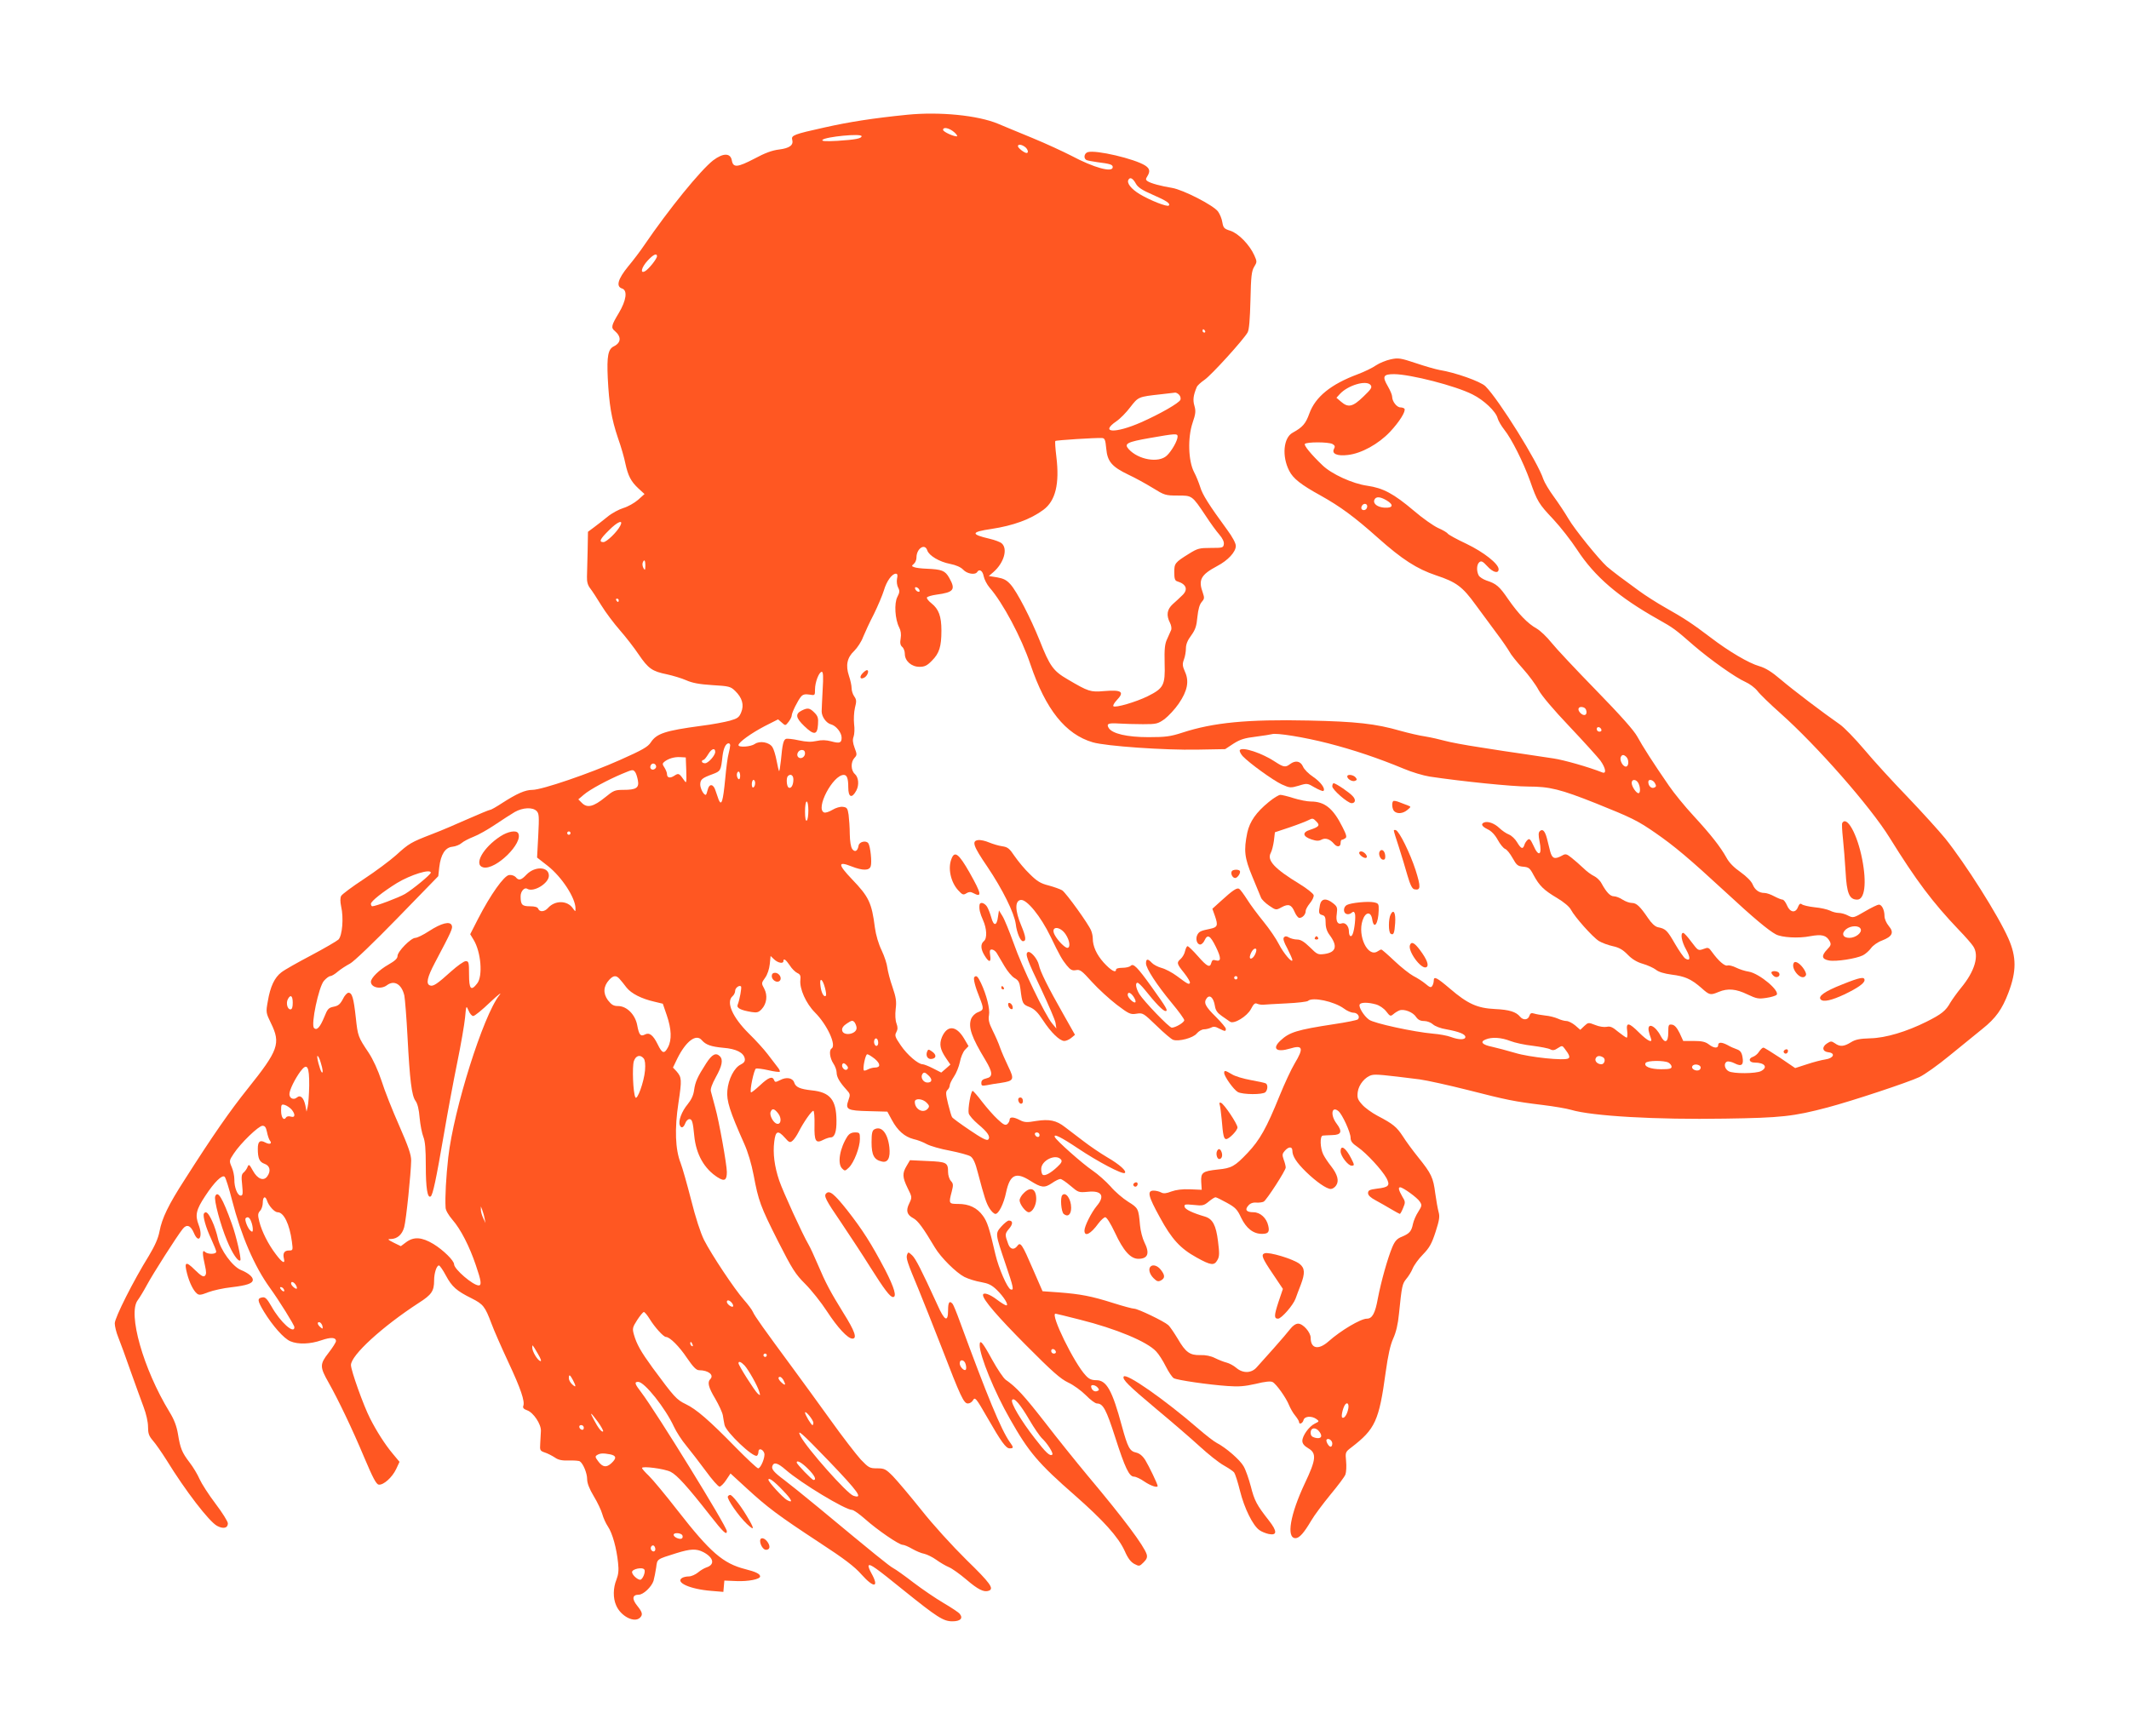 <?xml version="1.0" standalone="no"?>
<!DOCTYPE svg PUBLIC "-//W3C//DTD SVG 20010904//EN"
 "http://www.w3.org/TR/2001/REC-SVG-20010904/DTD/svg10.dtd">
<svg version="1.0" xmlns="http://www.w3.org/2000/svg"
 width="1280pt" height="1044pt" viewBox="0 0 1280 1044"
 preserveAspectRatio="xMidYMid meet">
<g transform="translate(0,1044) scale(0.1,-0.1)"
fill="#ff5722" stroke="none">
<path d="M5455 9750 c-208 -21 -349 -43 -500 -77 -181 -40 -199 -47 -192 -73
9 -33 -16 -51 -78 -59 -43 -5 -86 -21 -149 -55 -102 -53 -128 -56 -136 -11 -8
46 -52 46 -112 1 -76 -59 -267 -294 -415 -511 -22 -33 -66 -91 -97 -128 -61
-75 -74 -120 -36 -132 34 -11 26 -71 -20 -148 -44 -73 -48 -88 -24 -107 41
-35 39 -71 -6 -93 -34 -17 -42 -58 -36 -190 8 -159 22 -244 61 -360 19 -53 39
-123 45 -155 16 -73 33 -107 78 -149 l37 -34 -39 -35 c-22 -19 -61 -41 -88
-49 -26 -8 -70 -31 -96 -53 -26 -21 -63 -50 -82 -64 l-35 -26 -2 -113 c-2 -63
-3 -134 -4 -158 -1 -30 5 -51 20 -70 11 -14 41 -60 66 -101 25 -41 76 -109
112 -150 36 -41 87 -107 113 -146 58 -85 81 -101 169 -119 37 -8 90 -24 117
-36 36 -16 78 -24 156 -29 101 -6 110 -8 138 -35 42 -41 55 -84 36 -129 -12
-30 -22 -37 -68 -50 -29 -8 -107 -23 -173 -31 -216 -29 -267 -46 -302 -99 -17
-27 -50 -46 -185 -106 -181 -81 -470 -180 -527 -180 -43 0 -93 -22 -180 -78
-35 -23 -68 -42 -74 -42 -5 0 -66 -25 -136 -56 -69 -31 -166 -72 -216 -91
-124 -48 -136 -55 -213 -125 -37 -33 -124 -98 -194 -144 -70 -46 -132 -92
-137 -102 -6 -12 -6 -34 0 -63 16 -69 7 -175 -16 -199 -11 -10 -85 -53 -164
-95 -80 -42 -160 -87 -179 -102 -41 -31 -67 -85 -82 -175 -12 -66 -11 -69 19
-131 60 -122 45 -163 -139 -393 -108 -135 -211 -283 -379 -547 -99 -153 -137
-233 -152 -312 -8 -42 -27 -85 -64 -147 -92 -148 -205 -372 -205 -406 0 -17 9
-55 21 -84 12 -29 45 -120 74 -203 29 -82 65 -180 79 -218 15 -40 26 -88 26
-117 0 -40 5 -55 29 -83 16 -18 53 -71 82 -117 113 -184 256 -370 304 -396 37
-20 65 -14 65 15 0 11 -33 64 -74 118 -41 54 -84 121 -96 148 -12 28 -39 73
-60 100 -46 60 -56 85 -70 171 -8 47 -22 86 -51 133 -158 259 -252 592 -191
672 10 13 35 54 55 91 37 69 180 293 215 337 24 31 48 23 68 -24 29 -69 56
-22 28 50 -22 58 -15 90 40 173 55 84 102 130 117 115 6 -6 26 -69 44 -140 55
-214 134 -398 228 -528 55 -76 147 -224 147 -236 0 -46 -85 30 -138 125 -26
45 -37 57 -54 54 -33 -5 -31 -19 9 -86 53 -86 120 -162 159 -178 47 -20 120
-17 186 6 58 20 88 18 88 -5 0 -7 -20 -39 -45 -71 -53 -68 -53 -84 1 -179 56
-99 143 -280 214 -450 52 -123 72 -161 87 -163 28 -4 81 43 105 94 l20 43 -40
48 c-47 56 -98 136 -137 213 -40 78 -115 289 -115 321 0 59 188 231 408 374
77 49 92 71 92 135 0 44 15 90 29 90 5 0 24 -27 42 -61 36 -67 64 -92 155
-137 69 -35 80 -48 119 -152 15 -41 61 -145 101 -231 75 -160 101 -237 90
-264 -4 -11 3 -19 23 -26 38 -13 85 -84 83 -124 -1 -16 -3 -50 -4 -75 -3 -42
-1 -45 28 -55 16 -5 43 -19 60 -30 21 -15 43 -19 84 -18 30 1 60 -1 66 -5 20
-13 44 -71 44 -107 0 -24 13 -58 40 -103 22 -36 45 -85 51 -107 6 -22 21 -56
34 -75 27 -40 52 -130 61 -219 5 -44 2 -70 -10 -101 -20 -49 -21 -110 -2 -153
27 -66 110 -109 144 -75 18 18 15 32 -18 73 -32 40 -28 65 10 65 28 0 77 47
89 83 5 18 12 54 16 80 7 53 1 49 122 87 84 26 119 28 162 6 62 -33 71 -75 18
-92 -12 -4 -35 -17 -50 -30 -16 -13 -41 -24 -55 -24 -15 0 -33 -4 -41 -9 -43
-27 48 -68 176 -78 l72 -6 3 34 3 34 73 -3 c71 -3 142 11 142 28 0 15 -26 28
-90 44 -133 34 -210 101 -405 351 -73 94 -151 188 -174 210 -22 21 -41 42 -41
47 0 13 134 -4 172 -23 39 -20 99 -86 237 -262 79 -101 101 -122 101 -95 0 28
-425 717 -514 834 -40 52 -44 64 -19 64 38 0 164 -159 215 -270 14 -30 47 -82
75 -115 27 -33 80 -102 117 -152 37 -51 74 -93 82 -93 7 0 26 18 40 40 l26 39
97 -89 c125 -115 189 -163 434 -324 155 -101 216 -148 257 -195 75 -84 108
-79 58 10 -12 21 -19 42 -15 45 9 10 45 -16 208 -148 205 -165 241 -188 295
-188 48 0 66 18 44 45 -7 9 -51 38 -97 65 -46 27 -127 82 -181 123 -53 41
-108 80 -122 87 -24 13 -107 80 -449 364 -86 71 -178 145 -206 166 -62 46 -79
66 -71 85 9 24 32 18 80 -24 93 -81 357 -240 398 -241 10 0 45 -25 79 -55 74
-66 204 -155 226 -155 9 0 35 -11 57 -24 23 -13 55 -27 73 -30 17 -4 50 -20
72 -36 22 -16 56 -36 75 -44 20 -8 67 -42 106 -75 70 -60 106 -78 135 -67 33
12 9 46 -134 185 -86 85 -201 211 -272 301 -68 85 -145 176 -171 203 -43 43
-51 47 -95 47 -44 0 -50 3 -98 53 -27 30 -111 138 -185 242 -74 103 -174 240
-221 304 -177 240 -232 317 -242 341 -6 14 -31 47 -55 74 -58 66 -194 271
-239 359 -22 45 -51 134 -78 242 -24 93 -52 193 -63 221 -32 81 -37 206 -13
362 21 140 20 153 -12 190 l-21 22 26 54 c52 105 114 152 148 110 24 -27 54
-38 128 -45 79 -6 125 -30 130 -67 2 -14 -5 -24 -25 -34 -38 -18 -74 -87 -80
-156 -6 -61 15 -126 101 -319 23 -51 44 -122 57 -190 29 -154 40 -186 147
-398 86 -169 104 -197 163 -256 37 -37 96 -111 131 -165 64 -98 125 -164 153
-164 30 0 14 46 -54 154 -79 128 -106 178 -156 296 -20 47 -44 99 -54 116 -36
61 -153 317 -176 384 -29 86 -39 164 -30 235 8 65 22 70 64 23 25 -29 31 -31
46 -18 9 7 26 32 37 54 29 57 77 126 88 126 5 0 8 -38 7 -85 -2 -98 7 -114 54
-89 16 8 35 14 43 14 24 0 36 34 35 102 -1 124 -38 170 -149 181 -71 8 -96 19
-105 47 -9 28 -47 35 -84 15 -28 -14 -32 -14 -37 0 -10 25 -33 17 -85 -32 -27
-25 -51 -44 -54 -42 -9 9 18 138 30 143 6 2 40 -2 75 -10 34 -8 65 -12 68 -9
3 3 -3 16 -14 29 -10 13 -37 48 -59 77 -22 29 -72 84 -112 123 -100 99 -140
191 -98 226 8 7 15 21 15 32 0 17 25 36 35 26 6 -5 -9 -84 -20 -110 -8 -20 18
-33 84 -44 32 -5 42 -2 60 17 31 33 37 83 16 123 -18 33 -18 34 5 66 14 19 25
53 28 82 l5 49 21 -20 c23 -22 56 -28 56 -11 0 20 15 9 38 -25 12 -20 33 -40
45 -46 18 -8 22 -17 19 -42 -6 -53 34 -142 88 -196 73 -73 130 -197 100 -216
-17 -10 -11 -58 10 -90 11 -16 20 -41 20 -55 0 -27 18 -58 59 -103 23 -25 24
-30 12 -63 -20 -56 -8 -63 122 -66 l112 -3 27 -50 c35 -65 77 -101 130 -115
24 -5 60 -19 81 -31 21 -11 83 -29 139 -39 55 -11 111 -26 123 -34 16 -11 29
-38 44 -98 40 -151 50 -183 71 -216 11 -17 26 -32 35 -32 19 0 50 61 64 130
23 107 59 124 144 70 68 -43 86 -45 130 -16 21 15 44 26 52 26 8 0 35 -19 61
-41 47 -40 49 -41 104 -36 84 9 105 -25 54 -85 -33 -40 -74 -122 -74 -148 0
-40 37 -22 84 43 15 20 34 37 41 37 9 0 33 -39 58 -92 51 -110 94 -158 141
-158 58 0 70 33 36 100 -11 22 -23 68 -26 102 -9 100 -10 103 -71 141 -32 20
-80 61 -106 92 -27 30 -76 74 -110 97 -58 39 -218 181 -225 200 -10 23 36 1
139 -68 121 -81 266 -157 281 -148 15 10 -30 51 -106 95 -39 23 -104 67 -144
98 -40 31 -89 68 -109 83 -52 41 -95 49 -173 37 -56 -10 -71 -9 -98 5 -38 20
-62 21 -62 2 0 -7 -6 -19 -14 -26 -12 -9 -23 -4 -58 29 -24 22 -65 69 -93 105
-27 36 -53 65 -57 66 -11 0 -30 -109 -24 -135 3 -13 29 -42 56 -65 59 -49 77
-77 61 -93 -8 -8 -39 8 -111 57 -55 37 -103 72 -106 78 -4 5 -14 41 -24 80
-14 58 -15 72 -4 83 8 7 14 20 14 28 0 8 11 31 25 52 14 20 30 60 36 88 5 28
19 61 30 73 l22 23 -27 46 c-47 79 -101 82 -133 8 -17 -43 -11 -74 25 -127
l26 -38 -27 -24 -28 -24 -49 25 c-27 14 -56 25 -63 25 -27 0 -93 57 -131 113
-35 51 -38 60 -27 80 9 17 9 30 1 52 -7 18 -9 52 -5 87 6 46 2 70 -19 132 -15
42 -28 94 -31 116 -2 21 -17 68 -34 104 -19 39 -35 93 -41 138 -19 149 -36
185 -138 291 -85 89 -86 110 -3 77 69 -27 108 -26 116 1 8 24 -2 118 -14 137
-12 20 -55 11 -59 -13 -6 -34 -22 -42 -38 -21 -9 13 -14 46 -15 90 0 39 -4 91
-7 116 -6 40 -10 45 -35 48 -16 2 -42 -6 -62 -18 -20 -12 -42 -19 -50 -16 -55
21 52 226 118 226 19 0 27 -21 27 -75 0 -61 22 -69 49 -18 17 33 13 78 -9 98
-25 22 -26 72 -3 97 16 17 16 22 1 61 -11 30 -13 49 -6 67 5 14 7 48 3 76 -3
28 -1 71 5 97 10 39 10 49 -4 69 -9 12 -16 35 -16 50 0 15 -7 48 -16 74 -21
63 -11 110 32 150 18 18 43 55 53 83 11 27 40 90 65 138 24 49 51 113 60 142
16 56 49 101 72 101 10 0 12 -9 7 -31 -3 -17 0 -40 7 -53 10 -19 9 -29 -5 -56
-20 -39 -14 -134 11 -183 10 -19 13 -41 9 -66 -5 -28 -2 -41 9 -51 9 -7 16
-26 16 -42 0 -43 40 -78 88 -78 31 0 46 7 75 37 44 44 57 84 57 181 0 86 -16
129 -60 164 -18 14 -30 30 -27 35 4 6 29 13 57 17 105 14 117 30 77 101 -25
44 -44 51 -137 55 -30 1 -63 5 -73 9 -17 6 -17 8 -3 20 9 7 16 24 16 38 0 55
51 88 65 43 10 -31 73 -69 137 -81 36 -7 65 -20 79 -35 23 -25 72 -33 84 -14
13 21 33 8 39 -25 4 -20 20 -50 35 -68 80 -91 192 -301 246 -462 92 -272 211
-421 375 -469 78 -23 433 -48 630 -44 l166 3 50 33 c41 26 68 34 135 42 46 6
90 13 96 15 26 9 194 -18 338 -55 152 -39 301 -89 455 -153 47 -20 117 -41
155 -47 193 -29 497 -60 593 -60 129 0 193 -16 407 -101 214 -86 249 -103 355
-176 116 -80 205 -155 425 -358 165 -153 257 -230 302 -254 36 -19 136 -25
206 -11 71 13 98 6 118 -31 9 -18 7 -25 -15 -48 -37 -38 -34 -59 10 -67 43 -8
164 11 204 31 16 8 38 28 49 43 11 16 41 37 66 46 62 24 74 48 41 87 -15 18
-26 43 -26 60 0 37 -16 69 -34 69 -7 0 -45 -18 -84 -41 -68 -40 -71 -40 -101
-25 -16 9 -42 16 -56 16 -14 0 -38 6 -53 14 -15 7 -56 17 -92 20 -36 4 -70 12
-77 18 -9 7 -15 3 -23 -16 -14 -39 -48 -34 -66 9 -8 19 -20 35 -27 35 -7 0
-29 9 -50 20 -20 11 -46 20 -58 20 -33 0 -58 18 -72 52 -8 19 -36 47 -72 73
-39 27 -69 57 -85 87 -36 65 -94 139 -199 253 -51 55 -117 136 -147 180 -94
136 -159 238 -190 295 -20 37 -99 126 -249 280 -121 124 -241 252 -268 286
-26 33 -66 71 -88 84 -54 30 -108 86 -171 176 -53 78 -72 94 -131 113 -20 7
-42 21 -47 31 -14 27 -12 66 4 79 12 10 21 5 47 -23 34 -38 69 -48 69 -19 0
32 -88 102 -194 153 -58 27 -108 55 -112 61 -3 6 -30 22 -58 34 -28 13 -94 59
-146 104 -122 103 -184 136 -280 150 -87 12 -215 70 -270 124 -67 64 -111 118
-105 127 8 13 141 13 166 0 15 -9 17 -15 9 -30 -15 -29 20 -44 84 -36 81 9
184 66 253 139 58 62 96 124 87 139 -3 4 -14 8 -24 8 -22 0 -50 36 -50 64 0
11 -12 39 -26 63 -35 60 -28 73 38 73 99 -1 369 -70 471 -122 69 -34 141 -103
151 -143 4 -15 22 -46 40 -69 43 -53 115 -196 155 -308 43 -123 52 -138 140
-231 43 -46 107 -128 143 -183 106 -162 248 -284 488 -419 92 -52 98 -56 216
-159 98 -84 247 -190 308 -217 25 -11 57 -35 72 -54 15 -20 77 -80 138 -134
219 -195 540 -560 657 -749 160 -258 258 -388 414 -552 40 -41 79 -86 88 -100
38 -56 10 -151 -74 -252 -22 -27 -50 -66 -63 -87 -27 -49 -53 -70 -143 -115
-120 -60 -246 -98 -338 -100 -64 -2 -90 -7 -117 -24 -42 -26 -66 -28 -96 -6
-21 14 -25 14 -48 -1 -32 -21 -28 -49 9 -53 44 -5 31 -36 -18 -43 -22 -3 -72
-16 -111 -29 l-71 -23 -91 62 c-50 33 -95 61 -100 61 -6 0 -17 -11 -26 -24 -8
-14 -25 -27 -36 -31 -31 -10 -25 -35 9 -35 61 0 82 -28 39 -51 -30 -16 -167
-17 -195 -1 -26 14 -31 50 -9 58 8 3 29 -2 46 -11 41 -21 55 -9 46 40 -5 27
-14 38 -34 45 -15 5 -40 16 -55 25 -36 19 -57 19 -57 0 0 -21 -27 -19 -57 5
-20 15 -41 20 -89 20 l-64 0 -22 48 c-16 32 -30 48 -45 50 -21 3 -23 0 -23
-47 0 -60 -20 -69 -45 -22 -32 63 -81 85 -73 33 3 -15 9 -35 13 -44 14 -35
-20 -18 -70 32 -62 62 -80 65 -72 10 3 -22 1 -40 -3 -40 -4 0 -27 16 -51 35
-33 28 -48 35 -69 30 -16 -3 -45 1 -69 11 -41 16 -42 16 -66 -6 l-24 -23 -31
27 c-17 14 -41 26 -52 26 -11 0 -34 6 -51 14 -18 8 -52 17 -77 19 -25 3 -55 8
-67 12 -16 5 -23 2 -28 -14 -8 -25 -37 -28 -56 -5 -24 29 -64 42 -150 46 -107
5 -165 31 -272 123 -80 68 -97 76 -97 48 0 -10 -4 -24 -9 -32 -8 -12 -15 -9
-41 13 -18 15 -51 36 -73 47 -22 12 -73 52 -113 90 -40 38 -76 69 -79 69 -3 0
-14 -5 -24 -12 -58 -36 -120 94 -89 187 17 52 50 56 58 7 10 -66 37 -28 39 54
1 39 -1 42 -30 48 -36 7 -136 -3 -161 -16 -22 -11 -24 -47 -3 -54 8 -4 22 -1
30 6 12 10 16 9 21 -4 6 -16 -2 -95 -13 -122 -9 -24 -23 -15 -23 15 0 32 -22
56 -44 48 -24 -9 -36 14 -29 58 5 37 2 44 -22 63 -41 33 -71 29 -79 -9 -9 -48
-8 -56 14 -62 16 -4 20 -14 20 -47 0 -28 8 -52 24 -73 50 -67 39 -104 -31
-114 -39 -5 -44 -3 -88 41 -34 33 -55 46 -76 46 -16 0 -38 6 -49 12 -14 9 -23
9 -30 2 -8 -8 -2 -28 20 -68 16 -32 30 -63 30 -69 0 -22 -53 40 -81 95 -16 32
-57 92 -92 135 -35 43 -80 103 -99 134 -20 31 -41 60 -48 64 -13 8 -38 -8
-108 -72 l-53 -48 16 -45 c19 -55 15 -66 -27 -75 -58 -12 -68 -16 -79 -36 -13
-24 -3 -59 17 -59 8 0 20 11 26 25 18 39 34 30 68 -39 33 -67 33 -91 -2 -81
-14 5 -21 1 -25 -14 -8 -33 -25 -25 -81 39 -29 33 -57 60 -62 60 -5 0 -11 -13
-15 -29 -3 -16 -15 -37 -26 -47 -26 -23 -25 -29 21 -86 22 -28 37 -54 34 -59
-6 -11 -12 -8 -79 42 -27 20 -68 42 -91 48 -22 6 -49 20 -59 31 -24 26 -35 25
-35 -3 0 -31 65 -130 156 -240 41 -49 74 -95 74 -102 0 -14 -53 -45 -75 -45
-16 0 -168 159 -195 202 -21 35 -26 68 -11 68 6 0 25 -19 43 -41 66 -83 111
-129 125 -129 18 0 7 19 -84 146 -86 120 -109 142 -125 126 -7 -7 -29 -12 -50
-12 -21 0 -38 -4 -38 -10 0 -24 -31 -6 -74 41 -43 48 -66 98 -66 146 0 12 -4
33 -10 47 -14 37 -150 226 -174 242 -12 7 -48 20 -81 29 -48 12 -70 25 -113
68 -30 28 -70 77 -91 107 -32 48 -42 56 -76 61 -22 3 -57 14 -79 23 -21 9 -50
16 -65 14 -40 -5 -31 -34 55 -160 91 -135 162 -278 171 -345 6 -52 28 -103 43
-103 21 0 19 24 -10 94 -38 90 -39 149 -3 154 36 5 120 -98 179 -220 55 -114
70 -140 97 -173 23 -28 33 -33 56 -29 24 5 35 -3 96 -71 38 -42 105 -103 149
-137 74 -56 83 -60 119 -54 38 6 41 4 120 -72 45 -44 90 -82 100 -85 33 -12
121 11 142 38 12 14 31 25 44 25 12 0 31 5 42 10 14 8 27 7 48 -5 36 -18 41
-19 41 -2 0 7 -27 39 -59 71 -65 64 -76 86 -56 113 18 24 41 4 49 -45 4 -28
15 -43 42 -62 21 -14 42 -29 49 -34 23 -17 103 32 126 76 16 31 24 38 37 32 9
-4 26 -7 37 -6 11 1 74 5 140 8 66 3 124 10 129 15 27 25 157 -3 216 -46 18
-14 44 -25 57 -25 25 0 42 -25 27 -40 -5 -5 -70 -18 -144 -29 -222 -34 -268
-48 -322 -99 -52 -49 -24 -72 57 -48 78 24 85 4 29 -89 -20 -33 -61 -121 -91
-195 -78 -193 -119 -266 -192 -343 -77 -81 -96 -92 -179 -100 -92 -10 -103
-18 -100 -75 l3 -47 -70 3 c-46 2 -84 -3 -112 -13 -31 -12 -47 -14 -62 -6 -11
6 -31 11 -45 11 -41 0 -33 -33 37 -160 71 -131 123 -188 221 -242 86 -48 106
-50 125 -16 13 22 13 40 4 113 -12 97 -32 135 -79 149 -75 22 -119 43 -122 59
-3 15 3 16 55 11 53 -6 61 -4 90 20 17 14 35 26 41 26 5 0 36 -15 68 -33 51
-28 63 -40 86 -90 31 -64 73 -97 125 -97 38 0 47 11 38 49 -10 46 -48 81 -89
81 -43 0 -54 15 -30 41 11 13 28 19 49 17 17 -1 36 2 43 6 18 11 132 187 132
205 0 8 -5 29 -12 47 -10 29 -9 36 7 54 23 26 45 26 45 0 0 -33 25 -71 82
-127 63 -61 124 -103 149 -103 10 0 24 9 32 21 19 27 9 66 -31 117 -16 20 -37
51 -46 69 -19 38 -22 112 -3 114 6 1 32 2 57 3 55 1 62 21 26 69 -39 51 -30
109 11 75 23 -19 73 -128 73 -160 0 -21 10 -34 44 -57 52 -36 145 -137 172
-186 23 -44 14 -55 -57 -63 -45 -6 -54 -10 -54 -27 0 -13 15 -27 45 -43 25
-14 67 -37 93 -53 27 -16 51 -29 53 -29 3 0 12 16 20 36 14 33 14 38 -6 70
-21 37 -25 54 -12 54 17 0 104 -63 118 -86 14 -21 13 -26 -9 -61 -14 -21 -28
-54 -32 -73 -9 -45 -21 -58 -66 -77 -29 -11 -42 -25 -58 -62 -28 -67 -67 -205
-87 -309 -16 -90 -34 -122 -66 -122 -37 0 -157 -71 -231 -137 -60 -53 -107
-44 -107 22 0 33 -46 85 -75 85 -15 0 -32 -12 -47 -31 -13 -17 -58 -70 -100
-117 -43 -48 -89 -99 -102 -114 -32 -37 -83 -38 -123 -4 -16 14 -43 28 -59 32
-16 4 -47 16 -69 27 -26 13 -57 19 -88 18 -63 -2 -89 17 -136 98 -22 36 -47
74 -58 83 -24 22 -182 98 -204 98 -10 0 -66 15 -126 34 -132 42 -198 54 -326
64 l-99 7 -58 133 c-65 151 -75 166 -94 139 -19 -25 -42 -21 -54 11 -21 57
-21 62 4 92 25 29 25 50 -1 50 -7 0 -27 -16 -45 -36 -37 -43 -37 -40 26 -227
47 -138 52 -159 30 -151 -20 8 -72 128 -91 209 -37 160 -49 197 -75 233 -35
49 -84 72 -149 72 -57 0 -58 2 -39 74 10 39 10 48 -5 64 -9 10 -17 34 -17 53
0 58 -8 62 -123 67 l-106 5 -20 -34 c-27 -45 -26 -68 6 -134 27 -54 27 -55 10
-91 -22 -44 -15 -69 24 -90 27 -14 59 -57 129 -175 36 -61 128 -152 178 -178
24 -12 69 -26 100 -31 44 -8 64 -17 95 -47 43 -42 74 -93 57 -93 -6 0 -32 16
-57 35 -43 33 -83 46 -83 27 0 -28 89 -131 260 -303 157 -158 206 -201 252
-223 31 -14 79 -49 106 -76 27 -28 57 -50 67 -50 37 0 56 -36 110 -204 59
-184 84 -236 113 -236 11 0 39 -13 63 -30 37 -25 79 -39 79 -26 0 11 -53 121
-74 155 -17 27 -35 41 -56 46 -38 8 -50 31 -85 159 -58 215 -92 276 -154 276
-28 0 -44 7 -63 28 -69 72 -216 372 -182 372 3 0 69 -16 147 -36 216 -54 404
-132 458 -191 15 -15 41 -56 58 -90 17 -34 39 -66 48 -71 22 -12 208 -39 323
-47 67 -5 103 -2 170 13 55 14 90 17 101 11 23 -12 82 -96 99 -139 8 -19 24
-48 37 -63 13 -16 23 -33 23 -38 0 -18 22 -9 27 11 6 24 49 27 78 6 17 -13 17
-14 -10 -27 -35 -17 -75 -73 -75 -104 0 -16 11 -30 35 -44 52 -30 48 -68 -20
-211 -88 -187 -113 -330 -56 -330 23 0 51 32 94 105 19 33 72 103 116 157 44
53 85 107 90 121 5 14 7 50 4 80 -5 53 -5 55 32 83 143 110 166 159 206 452
14 102 28 164 45 202 17 37 29 86 35 150 17 168 20 179 43 208 13 15 31 43 39
63 8 20 36 59 62 85 39 40 53 65 76 136 23 71 26 93 18 120 -5 18 -14 69 -20
112 -12 94 -23 118 -102 216 -33 41 -75 98 -93 127 -37 56 -58 74 -152 123
-34 18 -77 49 -93 68 -27 30 -30 41 -26 75 6 45 45 92 85 102 24 6 72 1 287
-26 44 -6 175 -35 290 -64 235 -60 278 -69 450 -90 66 -8 143 -21 170 -29 127
-38 513 -60 926 -53 339 5 411 13 616 67 151 40 485 151 553 183 30 14 112 72
181 129 70 57 159 129 198 161 80 64 118 117 156 217 49 129 49 215 0 326 -61
139 -259 451 -380 602 -37 45 -138 157 -226 249 -88 91 -206 220 -261 286 -56
66 -122 134 -147 151 -98 68 -280 206 -354 269 -55 47 -92 70 -130 81 -63 18
-182 88 -292 172 -112 85 -161 117 -271 179 -53 30 -125 76 -160 102 -36 27
-88 65 -117 86 -28 21 -62 48 -76 60 -51 47 -195 225 -231 287 -21 36 -61 96
-88 133 -28 38 -56 85 -63 105 -32 101 -267 478 -348 559 -29 29 -182 83 -276
98 -22 4 -86 22 -142 41 -93 31 -106 33 -152 23 -28 -6 -67 -22 -88 -36 -21
-15 -71 -39 -111 -54 -161 -60 -254 -136 -290 -236 -22 -61 -40 -82 -100 -115
-56 -30 -66 -142 -21 -229 23 -46 69 -83 189 -149 118 -66 204 -129 345 -255
145 -129 233 -186 349 -225 121 -40 159 -68 237 -176 35 -47 92 -125 127 -172
35 -46 69 -97 77 -111 7 -15 43 -60 79 -100 37 -41 80 -99 96 -130 19 -35 89
-118 187 -221 86 -91 169 -183 185 -204 32 -45 38 -82 11 -71 -83 33 -232 75
-293 84 -41 6 -122 18 -180 27 -58 8 -176 26 -263 40 -87 13 -182 31 -210 39
-29 8 -81 20 -117 26 -36 5 -103 21 -150 34 -149 43 -267 56 -552 62 -370 8
-573 -12 -760 -73 -71 -23 -100 -27 -203 -27 -129 0 -218 21 -239 55 -16 26
-2 31 61 27 32 -2 97 -4 145 -4 81 0 89 2 130 31 23 18 62 59 85 93 52 76 64
134 37 192 -15 34 -16 46 -6 73 7 18 12 48 12 67 0 24 10 49 32 78 25 35 32
56 37 111 5 47 13 75 26 90 16 18 17 25 7 54 -29 79 -13 109 86 162 65 34 112
85 112 121 0 16 -20 54 -52 97 -109 149 -149 212 -162 257 -8 25 -24 66 -37
90 -35 67 -39 207 -9 296 19 55 20 72 11 103 -10 34 -7 62 14 112 3 9 25 29
47 44 42 29 235 242 259 285 9 16 14 77 17 194 3 143 7 175 22 200 18 29 18
32 1 70 -29 64 -95 131 -143 147 -38 12 -43 17 -49 51 -3 21 -15 50 -26 65
-28 38 -210 131 -276 142 -67 11 -127 27 -147 40 -12 8 -13 13 -2 30 18 29 15
46 -12 64 -63 41 -298 96 -346 81 -23 -7 -27 -40 -6 -48 7 -3 35 -8 62 -12 80
-10 94 -15 94 -30 0 -35 -113 -4 -250 69 -47 24 -152 73 -235 107 -82 34 -175
72 -205 85 -123 51 -351 73 -545 54z m282 -105 c15 -13 22 -25 15 -25 -22 0
-82 28 -82 39 0 20 38 11 67 -14z m-557 -24 c0 -14 -38 -21 -145 -28 -73 -4
-97 -2 -90 6 19 19 235 40 235 22z m983 -65 c17 -13 23 -36 9 -36 -13 0 -52
30 -52 41 0 13 22 11 43 -5z m667 -222 c12 -21 38 -38 98 -64 83 -36 111 -54
99 -66 -9 -10 -112 31 -174 68 -53 32 -81 68 -68 88 10 17 27 7 45 -26z
m-2880 -435 c0 -15 -50 -78 -72 -90 -31 -17 -22 23 16 64 33 36 56 47 56 26z
m3295 -449 c3 -5 1 -10 -4 -10 -6 0 -11 5 -11 10 0 6 2 10 4 10 3 0 8 -4 11
-10z m995 -325 c11 -14 5 -24 -43 -70 -64 -62 -91 -68 -134 -31 l-28 24 20 22
c48 53 159 86 185 55z m-1150 -60 c7 -8 10 -21 7 -29 -8 -20 -124 -86 -237
-136 -155 -68 -250 -64 -149 6 23 15 61 54 85 86 48 62 48 62 184 77 41 5 80
9 86 10 6 0 17 -6 24 -14z m-10 -250 c0 -25 -36 -88 -65 -115 -49 -46 -171
-25 -229 39 -30 33 -10 43 127 67 154 27 167 28 167 9z m-429 -73 c7 -78 34
-109 134 -157 39 -18 104 -54 145 -79 71 -44 77 -46 150 -46 88 0 86 2 169
-122 28 -43 65 -94 82 -113 19 -22 29 -43 27 -57 -3 -22 -7 -23 -78 -23 -69 0
-80 -3 -130 -34 -87 -54 -90 -59 -90 -113 0 -38 4 -50 18 -54 56 -17 67 -51
28 -86 -13 -13 -38 -36 -55 -51 -35 -32 -40 -67 -17 -112 8 -15 11 -35 7 -44
-4 -9 -15 -33 -24 -54 -14 -29 -17 -61 -15 -146 4 -132 -6 -150 -102 -198 -71
-35 -195 -71 -206 -60 -4 4 5 20 19 35 50 52 32 65 -76 56 -81 -7 -93 -3 -217
70 -88 51 -108 79 -170 236 -54 134 -135 291 -174 335 -24 27 -42 36 -81 43
l-50 8 28 24 c63 55 87 139 50 172 -10 9 -43 21 -73 28 -116 27 -113 41 10 59
132 20 236 58 313 115 73 54 98 156 78 320 -6 49 -9 92 -6 94 4 5 244 20 280
18 17 -1 21 -10 26 -64z m1687 -312 c43 -26 37 -46 -14 -43 -43 3 -70 24 -61
47 9 22 35 20 75 -4z m-118 -34 c0 -18 -16 -29 -30 -21 -13 8 -1 35 16 35 8 0
14 -6 14 -14z m-4491 -118 c-19 -37 -82 -98 -101 -98 -29 0 -21 18 32 70 53
54 90 68 69 28z m151 -240 c-1 -28 -2 -30 -11 -15 -6 10 -8 25 -5 33 9 24 16
16 16 -18z m1648 -147 c3 -8 -1 -12 -9 -9 -7 2 -15 10 -17 17 -3 8 1 12 9 9 7
-2 15 -10 17 -17z m-1808 -61 c0 -5 -2 -10 -4 -10 -3 0 -8 5 -11 10 -3 6 -1
10 4 10 6 0 11 -4 11 -10z m1226 -537 c-3 -60 -6 -118 -6 -131 0 -32 28 -71
56 -78 31 -8 64 -50 64 -80 0 -32 -12 -36 -63 -22 -31 8 -57 9 -88 2 -32 -7
-61 -6 -107 4 -35 8 -69 11 -76 9 -16 -6 -22 -32 -31 -130 -4 -38 -9 -67 -11
-64 -2 2 -9 30 -15 63 -6 32 -17 69 -25 81 -19 30 -76 40 -106 19 -24 -17 -98
-22 -98 -7 0 17 75 71 157 114 l81 41 22 -19 c22 -20 22 -20 41 4 10 13 19 30
19 38 0 17 37 92 57 115 11 12 24 15 49 11 34 -6 34 -5 34 31 0 43 24 106 41
106 8 0 10 -29 5 -107z m4592 -130 c4 -25 -16 -31 -36 -11 -20 20 -14 40 11
36 14 -2 23 -11 25 -25z m90 -111 c2 -7 -3 -12 -12 -12 -9 0 -16 7 -16 16 0
17 22 14 28 -4z m-5238 -94 c0 -7 -4 -29 -9 -48 -6 -19 -15 -89 -21 -155 -13
-134 -22 -164 -39 -125 -5 14 -14 39 -19 55 -12 41 -38 45 -47 6 -4 -17 -9
-31 -12 -31 -13 0 -32 37 -33 61 0 31 10 40 73 63 50 19 51 20 61 110 6 48 20
76 37 76 5 0 9 -6 9 -12z m-90 -40 c0 -21 -42 -68 -61 -68 -10 0 -19 5 -19 10
0 6 4 10 9 10 5 0 18 16 30 36 19 32 41 39 41 12z m540 -8 c0 -23 -26 -38 -41
-23 -14 14 0 43 22 43 12 0 19 -7 19 -20z m4938 -22 c17 -17 15 -58 -3 -58
-18 0 -38 37 -31 56 7 17 18 18 34 2z m-5652 -83 c2 -71 1 -78 -11 -60 -32 46
-35 47 -61 30 -26 -17 -44 -13 -44 11 0 8 -7 25 -15 38 -13 19 -13 25 -2 34
24 20 61 31 96 29 l34 -2 3 -80z m-181 24 c0 -7 -8 -15 -17 -17 -18 -3 -25 18
-11 32 10 10 28 1 28 -15z m-127 -31 c6 -7 13 -29 17 -50 9 -46 -10 -58 -88
-58 -50 0 -59 -4 -109 -45 -69 -56 -107 -66 -139 -34 l-22 22 33 28 c37 32
144 89 229 125 67 28 66 27 79 12z m632 -24 c0 -14 -4 -23 -10 -19 -5 3 -10
15 -10 26 0 10 5 19 10 19 6 0 10 -12 10 -26z m320 -21 c0 -35 -14 -58 -29
-49 -12 8 -15 58 -4 69 16 16 33 5 33 -20z m-230 -22 c0 -11 -4 -23 -10 -26
-6 -4 -10 5 -10 19 0 14 5 26 10 26 6 0 10 -9 10 -19z m5310 0 c13 -25 13 -61
1 -61 -14 0 -41 41 -41 62 0 24 27 23 40 -1z m100 -1 c9 -16 8 -22 -6 -27 -16
-6 -34 11 -34 35 0 19 28 14 40 -8z m-5090 -164 c0 -30 -4 -58 -10 -61 -6 -4
-10 17 -10 54 0 34 4 61 10 61 6 0 10 -24 10 -54z m-1634 -3 c15 -15 16 -32
10 -149 l-7 -131 64 -50 c85 -67 167 -193 167 -256 0 -21 0 -21 -16 1 -33 48
-107 49 -149 2 -21 -24 -51 -26 -59 -5 -4 10 -20 15 -50 15 -47 0 -56 9 -56
60 0 30 23 56 40 45 38 -23 130 33 130 79 0 55 -84 59 -135 6 -32 -34 -47 -37
-65 -14 -8 8 -25 14 -39 12 -31 -4 -112 -118 -187 -264 l-47 -92 20 -33 c45
-73 57 -219 22 -263 -37 -48 -49 -35 -49 54 0 73 -2 80 -20 80 -11 0 -50 -28
-87 -61 -84 -76 -109 -93 -128 -85 -25 9 -17 48 30 137 101 191 108 207 101
224 -10 27 -62 14 -136 -34 -35 -23 -72 -41 -83 -41 -26 0 -107 -82 -107 -109
0 -15 -15 -29 -55 -52 -55 -31 -105 -80 -105 -103 0 -35 60 -48 96 -21 44 33
89 7 105 -62 4 -21 13 -132 19 -247 14 -265 25 -354 48 -386 12 -16 21 -51 25
-103 4 -42 14 -93 22 -113 11 -27 15 -74 15 -175 0 -133 10 -196 29 -184 13 7
33 102 80 375 22 129 58 323 80 430 22 107 43 229 47 270 7 75 7 75 21 43 7
-18 20 -33 28 -33 9 0 54 37 102 83 50 47 74 65 55 42 -97 -123 -274 -685
-307 -975 -13 -116 -20 -239 -16 -302 0 -16 18 -46 41 -73 50 -57 103 -161
141 -274 32 -93 36 -121 17 -121 -34 0 -148 98 -148 127 0 22 -65 86 -124 122
-70 42 -118 45 -164 11 l-32 -24 -43 21 c-37 19 -39 22 -17 22 39 1 68 27 80
71 12 43 41 327 42 401 0 35 -16 82 -72 210 -40 90 -88 211 -106 269 -22 66
-51 129 -78 170 -63 94 -65 99 -77 212 -13 117 -22 148 -44 148 -8 0 -24 -17
-34 -39 -16 -30 -28 -40 -55 -45 -30 -6 -37 -13 -56 -61 -26 -63 -45 -84 -62
-67 -20 20 28 246 59 283 14 16 31 29 39 29 7 0 28 12 46 28 18 15 51 36 72
47 23 12 141 125 285 273 l246 253 6 54 c9 77 36 119 79 123 19 2 44 12 55 22
11 10 44 27 72 38 29 11 87 44 130 73 43 29 96 63 118 76 48 27 107 30 131 6z
m204 -133 c0 -5 -4 -10 -10 -10 -5 0 -10 5 -10 10 0 6 5 10 10 10 6 0 10 -4
10 -10z m-840 -238 c0 -11 -107 -99 -155 -128 -38 -22 -176 -74 -197 -74 -4 0
-8 7 -8 15 0 15 73 73 157 125 83 50 203 87 203 62z m8597 -339 c9 -22 -31
-53 -68 -53 -40 0 -50 27 -20 52 29 23 79 24 88 1z m-4780 -32 c25 -37 30 -81
10 -81 -15 0 -59 45 -76 78 -28 53 31 56 66 3z m1138 -122 c-16 -31 -39 -32
-28 -1 9 26 24 42 34 36 5 -3 2 -19 -6 -35z m-3820 -146 c9 -10 28 -33 42 -52
29 -36 89 -67 168 -85 l50 -12 24 -70 c28 -82 31 -147 7 -192 -22 -42 -35 -38
-62 18 -27 55 -50 73 -76 59 -27 -14 -36 -3 -47 56 -12 64 -63 115 -115 115
-27 0 -39 7 -61 35 -30 41 -28 84 8 123 25 27 42 28 62 5z m3715 7 c0 -5 -4
-10 -10 -10 -5 0 -10 5 -10 10 0 6 5 10 10 10 6 0 10 -4 10 -10z m-2480 -61
c6 -23 9 -44 5 -47 -11 -11 -27 16 -32 58 -8 55 12 47 27 -11z m1856 -54 c9
-14 14 -28 10 -32 -8 -9 -46 27 -46 44 0 21 18 15 36 -12z m-5056 -35 c0 -27
-4 -40 -14 -40 -18 0 -28 38 -15 62 16 30 29 20 29 -22z m6512 -10 c22 -6 48
-24 62 -42 23 -30 26 -31 43 -17 10 9 27 19 37 23 28 10 82 -11 100 -40 12
-17 26 -24 48 -24 18 0 41 -9 53 -20 12 -11 47 -25 81 -30 76 -14 114 -29 114
-46 0 -18 -39 -18 -87 0 -21 8 -69 17 -108 20 -113 10 -355 62 -384 84 -32 23
-65 78 -56 92 8 13 50 13 97 0z m-3122 -142 c0 -39 -83 -51 -87 -13 -2 13 8
27 30 41 29 19 33 19 45 6 6 -9 12 -24 12 -34z m130 -89 c0 -21 -16 -26 -23
-6 -6 17 3 38 14 31 5 -3 9 -14 9 -25z m3800 11 c28 -11 88 -24 135 -29 46 -6
94 -15 105 -21 15 -8 26 -7 46 7 25 16 27 16 41 -3 28 -36 34 -53 22 -59 -23
-15 -234 7 -319 33 -47 14 -109 30 -139 37 -60 12 -75 30 -39 44 38 16 94 12
148 -9z m-3820 -108 c35 -30 35 -52 -1 -52 -11 0 -29 -5 -41 -11 -11 -6 -22
-9 -24 -6 -9 9 9 97 20 97 7 0 27 -13 46 -28z m-3332 -21 c13 -41 16 -68 6
-59 -10 11 -33 98 -25 98 4 0 13 -17 19 -39z m1942 24 c8 -10 11 -35 8 -72 -6
-69 -47 -183 -58 -162 -14 26 -20 185 -9 218 12 34 38 41 59 16z m5769 6 c16
-10 8 -41 -11 -41 -23 0 -41 18 -35 34 7 18 25 20 46 7z m392 -31 c10 -6 19
-17 19 -25 0 -12 -14 -15 -63 -15 -65 0 -106 17 -93 38 9 15 110 16 137 2z
m-4937 -40 c-14 -14 -39 14 -29 31 5 8 12 6 23 -5 11 -11 13 -19 6 -26z m5131
10 c0 -8 -7 -16 -15 -17 -22 -4 -44 13 -35 26 10 17 50 9 50 -9z m-8366 -109
c-1 -53 -5 -109 -9 -126 l-7 -30 -7 37 c-10 47 -30 66 -51 48 -20 -17 -45 -5
-45 20 0 25 33 92 67 138 40 53 53 30 52 -87z m3723 62 c25 -23 23 -43 -6 -43
-25 0 -43 30 -31 50 9 14 16 13 37 -7z m-11 -164 c16 -16 18 -23 8 -35 -27
-33 -79 -6 -79 40 0 23 46 20 71 -5z m-3818 -41 c24 -29 22 -51 -4 -43 -13 4
-25 2 -29 -5 -14 -22 -30 0 -30 41 0 37 2 40 23 34 12 -4 30 -16 40 -27z
m2925 -23 c23 -29 18 -68 -6 -63 -22 4 -47 51 -39 71 9 24 22 21 45 -8z
m-3073 -112 c4 -21 12 -44 17 -51 16 -19 1 -27 -26 -13 -33 18 -46 7 -46 -37
0 -59 10 -80 41 -91 32 -11 39 -43 16 -75 -22 -31 -59 -16 -86 33 -21 38 -25
42 -32 25 -4 -11 -14 -26 -23 -34 -14 -11 -16 -24 -10 -77 5 -52 4 -63 -9 -63
-19 0 -39 50 -38 97 0 21 -7 55 -16 75 -16 37 -15 39 12 80 41 63 150 168 173
168 15 0 21 -9 27 -37z m4645 -19 c0 -17 -22 -14 -28 4 -2 7 3 12 12 12 9 0
16 -7 16 -16z m129 -147 c8 -10 3 -21 -22 -44 -39 -37 -74 -56 -87 -48 -6 3
-10 19 -10 35 0 52 88 94 119 57z m-4774 -246 c10 -32 45 -71 64 -71 37 0 72
-71 86 -177 7 -52 6 -53 -18 -53 -28 0 -38 -17 -30 -49 9 -35 -11 -24 -49 27
-45 59 -84 136 -99 196 -10 40 -9 49 5 65 9 9 16 32 16 49 0 35 15 43 25 13z
m1308 -106 l6 -30 -14 30 c-8 17 -14 39 -14 50 l0 20 8 -20 c4 -11 11 -33 14
-50z m-1403 -21 c6 -14 10 -35 10 -46 0 -17 -3 -18 -14 -9 -17 14 -37 67 -29
75 12 12 24 5 33 -20z m270 -384 c6 -11 7 -20 2 -20 -10 0 -32 21 -32 32 0 16
19 8 30 -12z m-75 -21 c11 -17 -1 -21 -15 -4 -8 9 -8 15 -2 15 6 0 14 -5 17
-11z m2695 -84 c7 -9 10 -18 7 -22 -8 -7 -37 15 -37 28 0 14 16 11 30 -6z
m-494 -97 c30 -49 83 -108 98 -108 23 0 80 -57 126 -126 37 -54 56 -74 73 -74
56 0 92 -29 67 -54 -18 -18 -11 -49 30 -117 22 -38 43 -83 46 -101 3 -18 7
-44 10 -57 9 -43 173 -199 195 -185 5 3 9 14 9 24 0 24 27 16 35 -9 7 -22 -21
-91 -37 -91 -6 0 -66 56 -132 123 -163 167 -240 233 -303 263 -56 27 -69 42
-199 218 -72 99 -96 142 -113 201 -10 36 -8 43 20 87 17 26 35 48 40 48 5 0
21 -19 35 -42z m-1967 -44 c3 -16 1 -17 -13 -5 -19 16 -21 34 -3 29 6 -3 14
-13 16 -24z m2225 -110 c3 -8 2 -12 -4 -9 -6 3 -10 10 -10 16 0 14 7 11 14 -7z
m-929 -57 c17 -29 22 -45 13 -42 -18 7 -48 58 -48 81 0 21 0 21 35 -39z m3113
15 c2 -7 -3 -12 -12 -12 -9 0 -16 7 -16 16 0 17 22 14 28 -4z m-1738 -22 c0
-5 -4 -10 -10 -10 -5 0 -10 5 -10 10 0 6 5 10 10 10 6 0 10 -4 10 -10z m-133
-62 c24 -27 78 -122 88 -158 7 -22 6 -24 -9 -11 -18 15 -116 170 -116 183 0
15 16 8 37 -14z m-1032 -88 c20 -39 19 -47 -5 -25 -11 10 -20 26 -20 37 0 26
7 22 25 -12z m1265 1 c16 -30 12 -36 -10 -16 -21 19 -26 35 -10 35 5 0 14 -9
20 -19z m1890 -46 c10 -12 9 -16 -5 -21 -16 -6 -34 9 -35 29 0 13 27 8 40 -8z
m1506 -127 c-7 -35 -24 -60 -36 -53 -8 5 2 53 15 75 14 22 27 9 21 -22z
m-3216 -84 c0 -8 -2 -14 -5 -14 -8 0 -45 63 -45 75 1 16 50 -44 50 -61z
m-1295 5 c20 -28 34 -54 31 -57 -8 -7 -30 21 -56 71 -28 51 -19 46 25 -14z
m-85 -35 c0 -9 -5 -14 -12 -12 -18 6 -21 28 -4 28 9 0 16 -7 16 -16z m4424
-26 c20 -28 7 -43 -28 -34 -19 5 -26 13 -26 31 0 32 33 34 54 3z m-2951 -174
c179 -187 209 -229 148 -209 -38 12 -279 284 -318 358 -24 48 3 24 170 -149z
m3027 105 c0 -10 -4 -19 -10 -19 -12 0 -31 35 -24 43 11 11 34 -5 34 -24z
m-4341 -65 c37 -8 39 -23 7 -53 -30 -28 -53 -25 -80 12 -18 24 -19 29 -6 37
18 11 36 12 79 4z m1189 -87 c40 -40 53 -67 33 -67 -9 0 -101 95 -101 105 0
17 31 -1 68 -38z m-149 -132 c53 -55 61 -77 23 -56 -24 13 -112 109 -112 122
0 17 34 -8 89 -66z m-606 -269 c3 -8 1 -17 -6 -19 -15 -5 -47 10 -47 23 0 16
47 12 53 -4z m-163 -82 c0 -16 -16 -19 -25 -4 -8 13 4 32 16 25 5 -4 9 -13 9
-21z m-66 -123 c9 -14 -11 -61 -25 -61 -17 0 -49 30 -49 46 0 19 64 32 74 15z"/>
<path d="M4820 6167 c-40 -20 -36 -44 15 -93 59 -57 79 -55 83 9 3 39 -1 51
-22 72 -28 28 -40 30 -76 12z"/>
<path d="M3009 5411 c-105 -68 -163 -172 -104 -187 74 -19 245 149 210 206
-12 19 -61 10 -106 -19z"/>
<path d="M5185 6390 c-21 -23 -12 -39 13 -24 19 12 29 44 14 44 -5 0 -17 -9
-27 -20z"/>
<path d="M7454 5929 c-3 -6 5 -22 17 -36 41 -43 182 -145 235 -170 49 -22 53
-22 102 -8 51 16 53 15 97 -11 25 -14 49 -24 52 -20 13 13 -17 54 -63 85 -26
17 -54 45 -60 61 -15 34 -46 39 -78 15 -27 -21 -39 -19 -88 13 -79 53 -200 93
-214 71z"/>
<path d="M8100 5771 c0 -16 30 -33 46 -27 13 5 14 9 4 21 -13 16 -50 21 -50 6z"/>
<path d="M8010 5711 c0 -20 93 -101 116 -101 23 0 27 21 7 42 -19 22 -102 78
-115 78 -4 0 -8 -9 -8 -19z"/>
<path d="M7628 5617 c-76 -62 -114 -117 -129 -184 -22 -108 -17 -151 30 -264
24 -57 47 -114 52 -126 4 -12 27 -34 49 -49 41 -28 42 -28 75 -10 42 23 60 16
79 -29 8 -19 21 -35 28 -35 19 0 38 21 38 41 0 10 12 31 26 48 14 17 24 38 22
48 -2 9 -39 39 -83 66 -153 93 -199 143 -175 188 7 12 15 45 19 73 l6 51 90
30 c50 17 101 37 114 44 21 11 26 11 44 -8 25 -24 18 -33 -36 -51 -49 -15 -46
-40 8 -58 30 -10 45 -10 61 -1 23 12 50 3 74 -25 18 -22 40 -20 40 4 0 11 3
20 8 20 4 0 13 4 20 9 11 6 7 21 -17 68 -56 112 -107 153 -190 153 -21 0 -68
9 -103 20 -34 11 -71 20 -80 20 -10 0 -41 -19 -70 -43z"/>
<path d="M8376 5622 c-10 -10 -6 -48 6 -60 18 -18 53 -15 79 7 23 19 23 20 4
27 -11 4 -34 13 -52 20 -17 7 -34 10 -37 6z"/>
<path d="M8923 5494 c-22 -9 -14 -24 21 -41 22 -10 44 -33 61 -64 14 -26 34
-50 44 -54 10 -3 30 -28 45 -55 24 -43 31 -49 64 -52 33 -3 40 -8 62 -50 35
-65 62 -91 141 -138 42 -25 75 -53 84 -71 24 -45 130 -164 168 -188 18 -11 56
-25 84 -31 37 -8 60 -21 89 -51 26 -27 56 -45 91 -55 28 -8 63 -24 78 -35 16
-14 51 -24 95 -30 80 -10 117 -26 179 -80 49 -44 54 -45 104 -24 55 23 105 18
173 -15 55 -26 66 -28 113 -21 29 4 57 13 62 18 23 23 -104 130 -168 140 -21
3 -55 14 -75 24 -20 10 -44 16 -52 13 -16 -6 -54 27 -93 81 -20 28 -23 29 -52
18 -31 -11 -32 -10 -72 43 -22 30 -44 54 -49 54 -19 0 -10 -52 17 -100 28 -50
26 -73 -5 -54 -9 6 -37 46 -62 89 -46 80 -56 90 -102 99 -18 4 -38 23 -59 54
-49 72 -70 92 -98 92 -14 0 -39 9 -56 20 -16 11 -40 20 -52 20 -22 0 -45 24
-75 79 -9 17 -30 36 -45 43 -15 7 -44 28 -64 48 -20 19 -52 47 -71 62 -30 24
-36 25 -58 12 -43 -23 -58 -18 -70 26 -5 22 -15 58 -20 80 -12 44 -26 58 -43
41 -8 -8 -8 -25 -1 -60 17 -83 -5 -99 -37 -25 -17 36 -23 43 -34 34 -8 -7 -17
-20 -20 -31 -9 -28 -20 -24 -44 16 -11 19 -33 40 -48 46 -16 6 -41 23 -58 39
-30 29 -70 43 -92 34z"/>
<path d="M11076 5491 c-3 -5 -1 -46 4 -92 5 -46 12 -137 16 -201 7 -130 22
-168 70 -168 45 0 58 98 30 242 -29 150 -92 265 -120 219z"/>
<path d="M8380 5445 c0 -4 13 -48 30 -98 16 -51 40 -128 52 -172 17 -58 29
-81 42 -83 38 -8 39 14 7 115 -33 102 -98 234 -119 241 -7 2 -12 1 -12 -3z"/>
<path d="M8295 5320 c-10 -16 4 -50 21 -50 11 0 14 8 12 27 -3 28 -22 41 -33
23z"/>
<path d="M8172 5308 c6 -16 36 -34 44 -25 9 9 -15 37 -33 37 -8 0 -13 -5 -11
-12z"/>
<path d="M5720 5274 c-22 -56 -4 -138 40 -187 26 -28 31 -31 50 -19 14 9 26
10 40 2 56 -30 52 -7 -21 123 -65 114 -90 133 -109 81z"/>
<path d="M7406 5201 c-9 -14 4 -41 20 -41 15 0 37 34 27 44 -9 9 -41 7 -47 -3z"/>
<path d="M5889 4998 c-3 -27 3 -50 21 -91 23 -51 26 -110 5 -127 -21 -17 -19
-49 5 -87 26 -43 40 -42 33 2 -4 28 -2 35 10 35 9 0 23 -10 30 -22 8 -13 28
-48 46 -78 18 -31 45 -63 61 -72 23 -13 30 -25 35 -65 11 -88 13 -93 55 -109
29 -12 49 -31 81 -80 47 -72 100 -124 128 -124 10 0 29 8 41 18 l23 19 -70
124 c-92 162 -139 256 -147 296 -8 37 -51 87 -67 77 -17 -10 -3 -48 82 -225
43 -92 82 -182 85 -200 l5 -34 -25 30 c-42 49 -182 340 -231 481 -26 72 -56
146 -68 165 l-21 34 -6 -39 c-7 -55 -26 -57 -40 -4 -7 24 -18 53 -26 66 -16
24 -43 30 -45 10z"/>
<path d="M8361 4941 c-14 -26 -14 -108 0 -116 17 -11 23 2 27 64 4 61 -9 87
-27 52z"/>
<path d="M7905 4800 c-3 -5 1 -10 10 -10 9 0 13 5 10 10 -3 6 -8 10 -10 10 -2
0 -7 -4 -10 -10z"/>
<path d="M8477 4757 c-14 -36 66 -146 97 -134 20 8 7 45 -37 104 -33 44 -51
53 -60 30z"/>
<path d="M10785 4650 c-21 -33 41 -108 68 -81 9 9 7 18 -5 39 -22 36 -54 57
-63 42z"/>
<path d="M10650 4591 c0 -5 7 -14 15 -21 18 -15 42 1 31 19 -8 13 -46 15 -46
2z"/>
<path d="M4640 4570 c0 -24 32 -44 48 -28 16 16 -4 48 -28 48 -13 0 -20 -7
-20 -20z"/>
<path d="M5858 4564 c-8 -7 5 -59 31 -122 27 -69 27 -75 -9 -89 -18 -7 -34
-23 -41 -39 -19 -51 2 -111 85 -248 45 -75 47 -102 6 -111 -21 -5 -30 -12 -30
-27 0 -18 4 -19 33 -14 17 4 56 10 85 14 78 12 82 20 44 98 -18 37 -40 88 -49
113 -8 25 -29 72 -45 104 -22 44 -27 66 -22 92 7 37 -15 123 -48 193 -19 40
-28 49 -40 36z"/>
<path d="M11076 4520 c-107 -42 -148 -72 -129 -91 16 -16 65 -5 142 31 79 38
121 67 121 86 0 22 -27 17 -134 -26z"/>
<path d="M6020 4500 c0 -5 5 -10 11 -10 5 0 7 5 4 10 -3 6 -8 10 -11 10 -2 0
-4 -4 -4 -10z"/>
<path d="M6062 4394 c1 -9 9 -19 16 -22 9 -3 13 2 10 14 -1 9 -9 19 -16 22 -9
3 -13 -2 -10 -14z"/>
<path d="M5574 4116 c-10 -26 4 -48 28 -44 29 4 29 26 1 45 -20 14 -23 14 -29
-1z"/>
<path d="M10725 4121 c-6 -11 9 -23 19 -14 9 9 7 23 -3 23 -6 0 -12 -4 -16 -9z"/>
<path d="M4246 4046 c-53 -82 -66 -112 -73 -162 -4 -31 -17 -58 -39 -85 -35
-42 -57 -100 -47 -125 8 -21 22 -17 33 11 5 14 16 25 25 25 16 0 21 -17 29
-100 11 -113 61 -200 142 -251 40 -25 54 -17 54 33 0 43 -47 307 -70 388 -11
41 -23 85 -26 97 -4 14 7 44 30 86 37 66 45 104 24 125 -24 24 -47 12 -82 -42z"/>
<path d="M7360 3988 c0 -21 57 -101 82 -115 29 -16 150 -17 166 -1 14 14 16
45 2 53 -5 3 -46 12 -91 20 -44 8 -95 23 -113 35 -39 23 -46 25 -46 8z"/>
<path d="M6122 3823 c5 -25 28 -28 28 -4 0 12 -6 21 -16 21 -9 0 -14 -7 -12
-17z"/>
<path d="M7333 3797 c3 -8 8 -48 12 -88 8 -98 13 -119 27 -119 18 0 68 52 68
70 0 21 -81 142 -99 148 -9 3 -12 0 -8 -11z"/>
<path d="M5256 3648 c-12 -7 -16 -24 -16 -77 0 -77 15 -106 62 -116 36 -9 52
22 45 86 -10 86 -48 131 -91 107z"/>
<path d="M5096 3608 c-47 -72 -63 -165 -33 -195 16 -16 18 -16 41 6 30 29 66
121 66 172 0 37 -2 39 -30 39 -20 0 -34 -8 -44 -22z"/>
<path d="M8060 3516 c0 -28 45 -86 66 -86 18 0 18 4 -2 43 -33 65 -64 86 -64
43z"/>
<path d="M7316 3515 c-6 -17 2 -45 14 -45 15 0 22 19 15 40 -8 24 -21 26 -29
5z"/>
<path d="M6815 3321 c-6 -11 9 -23 19 -14 9 9 7 23 -3 23 -6 0 -12 -4 -16 -9z"/>
<path d="M6155 3265 c-14 -13 -25 -33 -25 -43 0 -24 37 -72 55 -72 22 0 45 41
45 80 0 62 -34 77 -75 35z"/>
<path d="M4967 3263 c-15 -15 -3 -39 90 -175 53 -79 132 -199 175 -268 84
-133 119 -180 137 -180 24 0 8 56 -47 163 -84 159 -133 237 -229 360 -78 98
-106 121 -126 100z"/>
<path d="M1294 3246 c-9 -22 32 -174 71 -267 32 -78 68 -130 80 -118 7 8 -25
148 -51 219 -56 156 -85 204 -100 166z"/>
<path d="M6387 3253 c-14 -13 -7 -100 8 -113 25 -21 45 -4 45 37 0 52 -32 98
-53 76z"/>
<path d="M1226 3142 c-8 -14 12 -86 44 -153 16 -35 30 -70 30 -76 0 -17 -52
-17 -68 -1 -16 16 -16 -13 0 -81 9 -40 9 -54 0 -63 -9 -9 -23 -1 -61 36 -54
54 -65 48 -46 -24 14 -54 38 -102 59 -119 13 -11 25 -9 68 8 29 11 92 25 140
30 93 11 128 23 128 45 0 18 -28 41 -72 59 -51 21 -123 121 -138 190 -6 28
-21 76 -35 105 -23 49 -37 62 -49 44z"/>
<path d="M5454 2896 c-8 -21 -1 -44 69 -211 29 -71 91 -227 137 -345 115 -298
134 -340 159 -340 11 0 24 8 30 18 13 23 18 17 87 -103 83 -145 112 -185 134
-185 25 0 25 5 1 38 -53 76 -134 272 -301 727 -18 50 -37 96 -42 103 -19 23
-28 12 -28 -38 0 -74 -21 -64 -64 33 -98 214 -131 278 -152 298 -22 20 -24 21
-30 5z m352 -661 c4 -14 4 -29 0 -32 -9 -10 -36 18 -36 38 0 28 29 23 36 -6z"/>
<path d="M7603 2903 c-23 -8 -14 -30 49 -123 l61 -91 -27 -80 c-26 -80 -27
-99 -2 -99 20 0 90 80 105 120 7 19 21 58 32 85 26 69 24 99 -7 124 -38 30
-185 74 -211 64z"/>
<path d="M6917 2823 c-14 -14 -6 -45 18 -69 20 -20 28 -23 45 -14 25 14 25 31
-1 64 -19 25 -48 34 -62 19z"/>
<path d="M5890 2351 c0 -64 89 -282 182 -444 113 -200 170 -267 393 -462 168
-148 259 -248 297 -332 19 -44 37 -67 58 -78 29 -15 31 -15 56 10 19 19 23 31
18 48 -16 51 -138 215 -354 472 -69 83 -185 227 -258 322 -124 159 -171 211
-235 255 -14 10 -51 65 -83 123 -56 103 -74 124 -74 86z m299 -450 c28 -48 63
-99 77 -112 31 -29 68 -88 61 -96 -14 -13 -39 11 -106 98 -82 105 -146 213
-136 230 11 18 48 -24 104 -120z"/>
<path d="M6756 2162 c-10 -17 29 -55 197 -196 95 -79 212 -180 262 -226 49
-45 113 -96 142 -112 28 -16 57 -35 63 -43 6 -8 22 -57 35 -110 26 -105 77
-208 116 -236 13 -10 39 -20 57 -24 51 -10 52 16 1 81 -73 93 -87 119 -109
206 -12 45 -31 100 -43 120 -21 38 -106 112 -162 141 -16 8 -65 46 -109 84
-202 175 -435 338 -450 315z"/>
<path d="M4376 1441 c-8 -13 65 -119 115 -166 48 -45 47 -31 -4 53 -38 63 -85
122 -97 122 -5 0 -11 -4 -14 -9z"/>
<path d="M4570 1174 c0 -24 19 -54 35 -54 23 0 28 19 11 45 -18 28 -46 33 -46
9z"/>
</g>
</svg>

